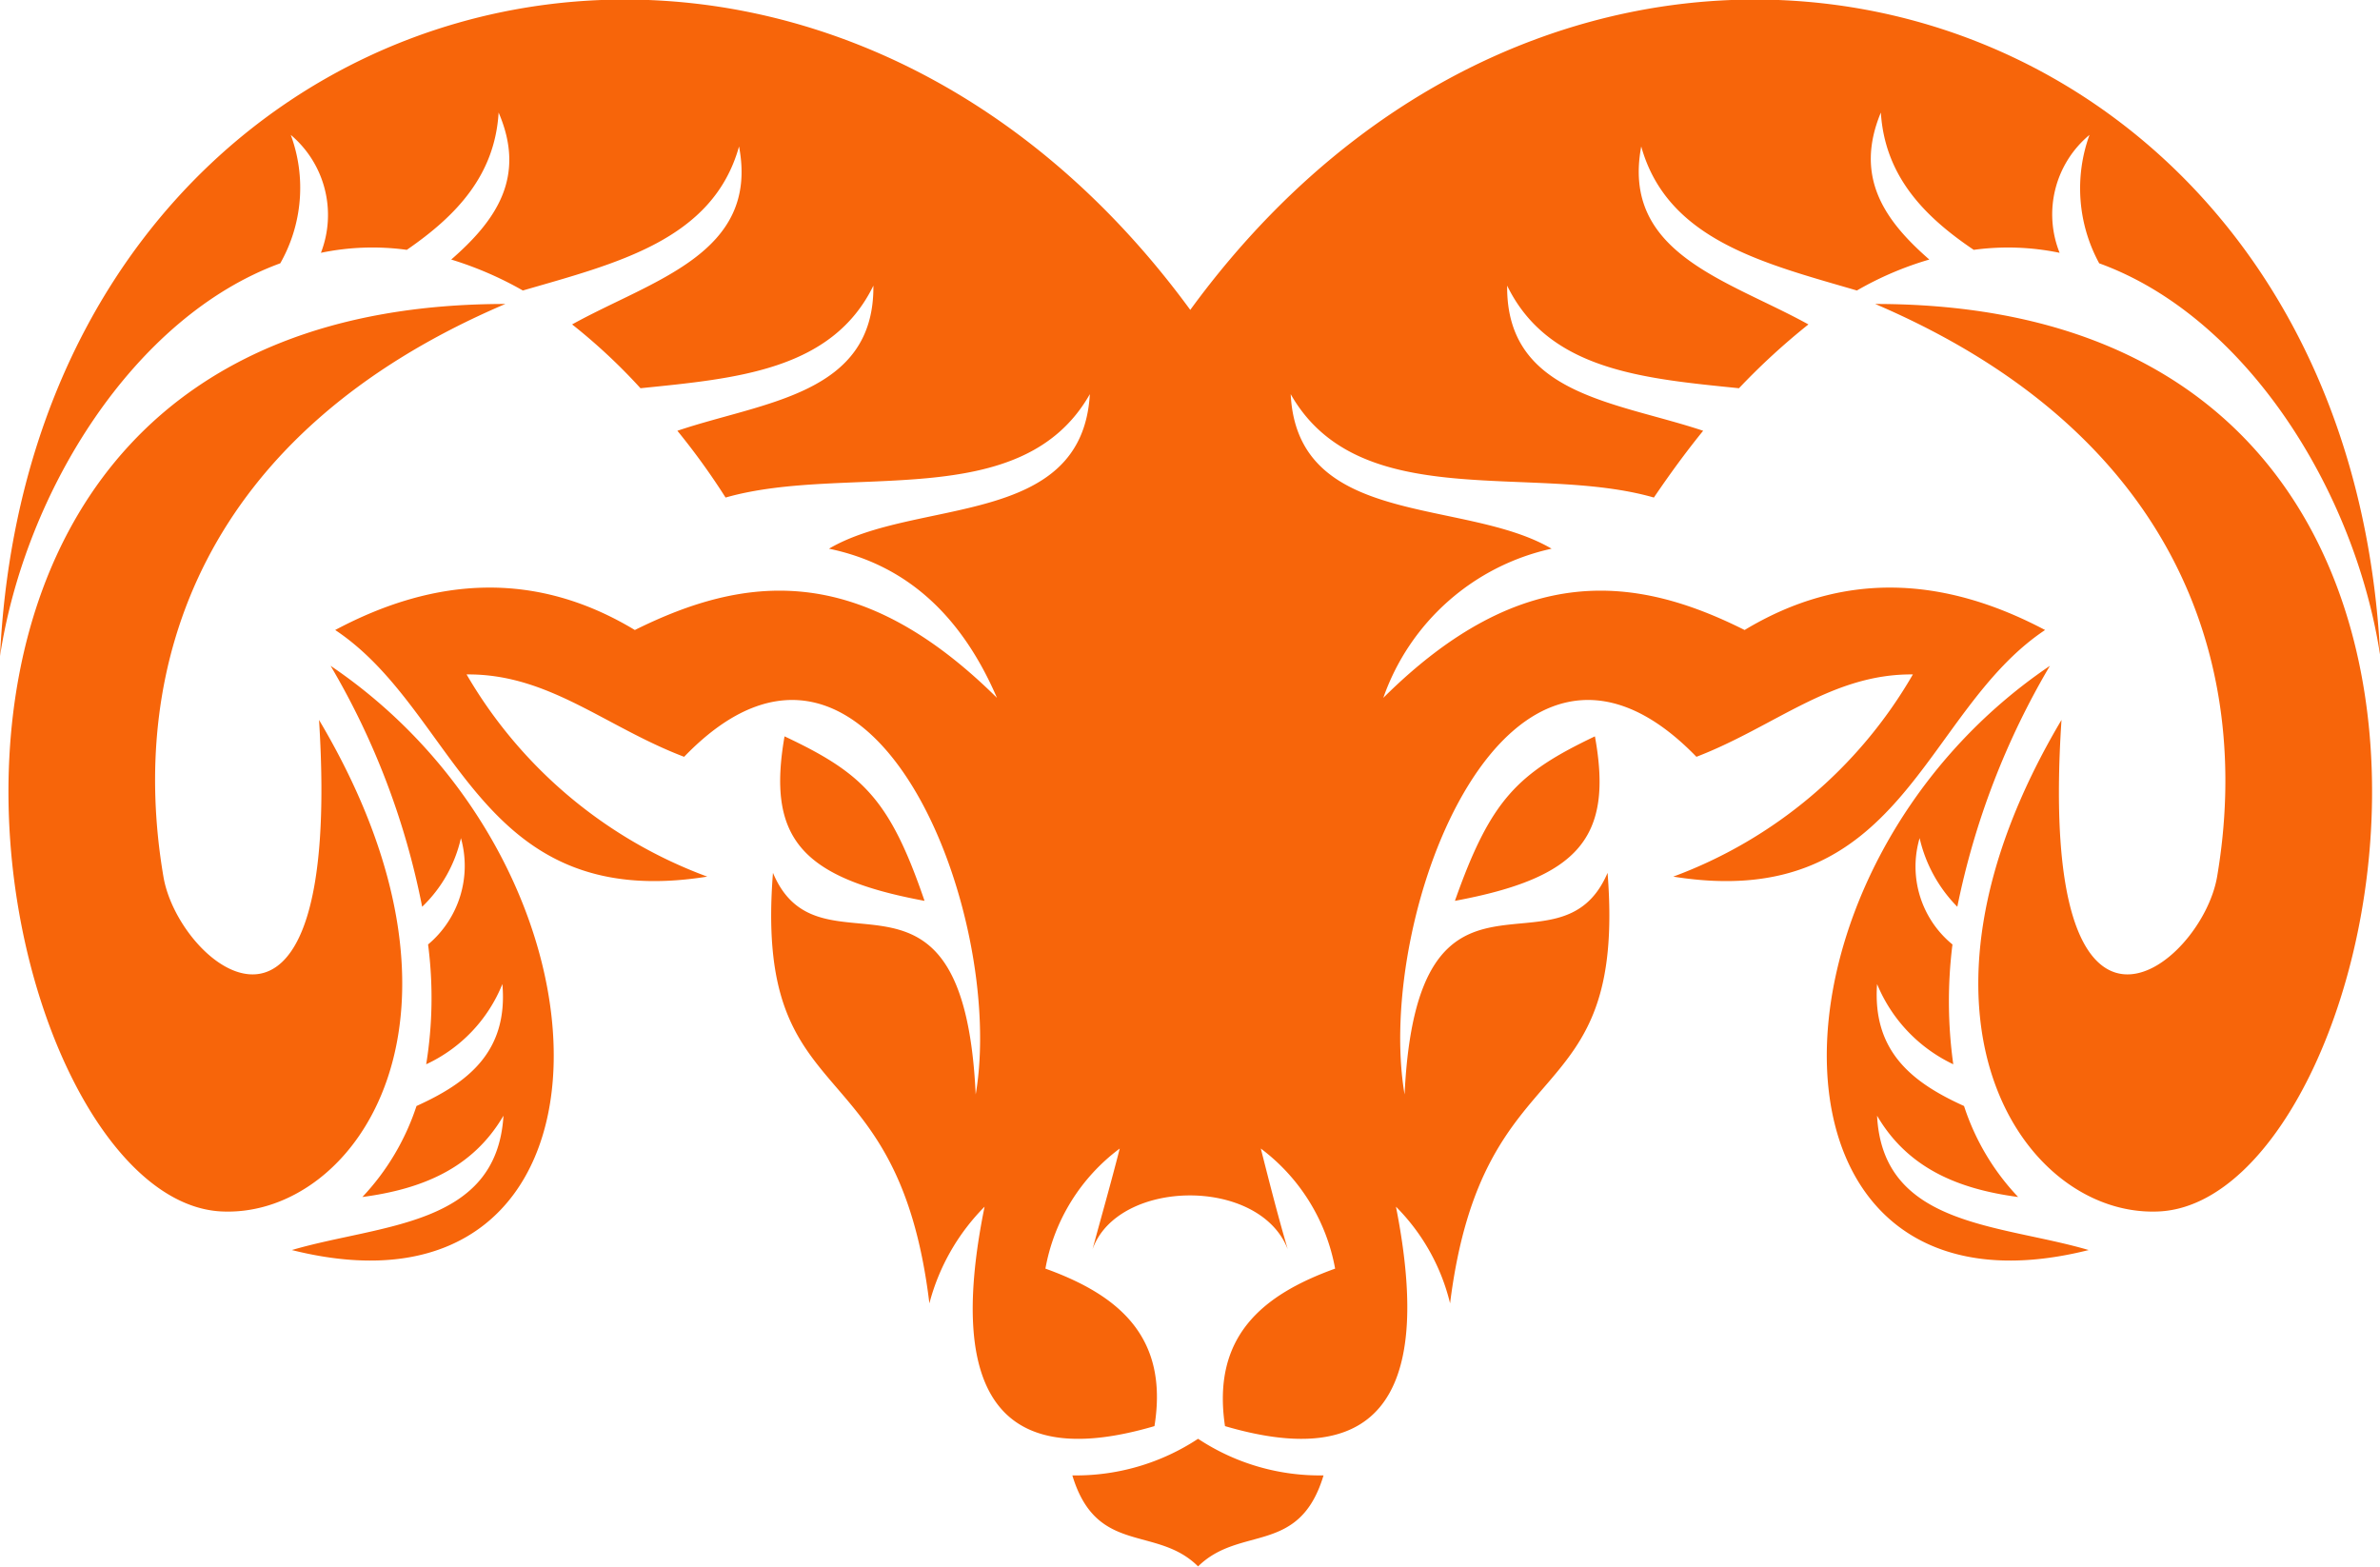 <svg xmlns="http://www.w3.org/2000/svg" width="88.4" height="58.19" viewBox="0 0 88.4 58.19">
<defs>
    <style>
      .cls-1 {
        fill: #f7650a;
        fill-rule: evenodd;
      }
    </style>
  </defs>
  <path id="Ram" class="cls-1" d="M1062.46,4256.02c0.33-1.22.69-2.48,1.01-3.74a7.125,7.125,0,0,0-2.76,4.46c2.69,0.97,4.59,2.51,4.05,5.85-5.38,1.58-7.82-.72-6.31-8.15a7.957,7.957,0,0,0-2.05,3.59c-1.18-9.74-6.53-6.83-5.81-15.99,1.76,4.2,7.07-1.58,7.53,8.23,1.15-6.68-3.87-19.76-10.83-12.54-2.94-1.12-5.03-3.09-8.08-3.06a17.247,17.247,0,0,0,8.94,7.51c-8.58,1.37-9.22-6.1-13.82-9.16,3.77-2.01,7.5-2.19,11.13,0,4.05-2.01,8.29-2.59,13.45,2.52-1.29-2.99-3.3-4.93-6.24-5.54,3.23-1.9,9.4-.75,9.69-5.74-2.55,4.49-9.01,2.55-13.53,3.84a25.944,25.944,0,0,0-1.79-2.48c3.19-1.08,7.32-1.33,7.28-5.39-1.54,3.16-5.13,3.45-8.65,3.81a21.4,21.4,0,0,0-2.54-2.37c2.97-1.65,6.96-2.62,6.2-6.61-0.97,3.48-4.55,4.34-8.03,5.35a13.13,13.13,0,0,0-2.66-1.15c1.65-1.44,2.8-3.05,1.76-5.46-0.14,2.34-1.58,3.84-3.41,5.1a9.4,9.4,0,0,0-3.19.11,3.891,3.891,0,0,0-1.12-4.38,5.679,5.679,0,0,1-.39,4.77c-5.42,1.98-9.47,8.45-10.41,14.59,1.22-25.26,29.35-33.16,44.21-12.86,14.82-20.3,42.95-12.4,44.2,12.86-0.93-6.14-4.98-12.61-10.44-14.59a5.825,5.825,0,0,1-.36-4.77,3.839,3.839,0,0,0-1.11,4.38,9.442,9.442,0,0,0-3.19-.11c-1.87-1.26-3.3-2.76-3.45-5.1-1,2.41.15,4.02,1.8,5.46a12.239,12.239,0,0,0-2.69,1.15c-3.45-1.01-7.04-1.87-8.01-5.35-0.75,3.99,3.23,4.96,6.21,6.61a25.256,25.256,0,0,0-2.58,2.37c-3.52-.36-7.07-0.65-8.61-3.81-0.04,4.06,4.05,4.31,7.28,5.39-0.61.75-1.22,1.58-1.83,2.48-4.48-1.29-10.94.65-13.49-3.84,0.25,4.99,6.46,3.84,9.69,5.74a8.567,8.567,0,0,0-6.25,5.54c5.14-5.11,9.41-4.53,13.42-2.52,3.63-2.19,7.36-2.01,11.16,0-4.59,3.06-5.24,10.53-13.81,9.16a17.153,17.153,0,0,0,8.9-7.51c-3.02-.03-5.13,1.94-8.04,3.06-7-7.22-11.98,5.86-10.84,12.54,0.47-9.81,5.74-4.03,7.54-8.23,0.72,9.16-4.63,6.25-5.85,15.99a7.609,7.609,0,0,0-2.01-3.59c1.47,7.43-.97,9.73-6.35,8.15-0.5-3.34,1.4-4.88,4.09-5.85a7.168,7.168,0,0,0-2.76-4.46c0.32,1.26.64,2.52,1,3.74-1.04-2.7-6.31-2.63-7.25,0h0Zm35.56-21.67c-11.26,7.62-11.3,24.9,1.44,21.7-3.3-.97-7.65-0.86-7.86-4.99,1.15,1.97,3.05,2.73,5.24,3.02a8.9,8.9,0,0,1-2.01-3.38c-1.9-.86-3.41-2.01-3.23-4.53a5.7,5.7,0,0,0,2.83,2.98,16.973,16.973,0,0,1-.03-4.45,3.738,3.738,0,0,1-1.22-3.95,5.334,5.334,0,0,0,1.4,2.55,28.814,28.814,0,0,1,3.44-8.95h0Zm-6.49-13.44c11.26,4.82,14.03,13.44,12.7,21.27-0.58,3.38-6.71,8.23-5.78-5.82-6.53,11-1.43,18.4,3.52,18.26,8.97-.18,15.79-33.71-10.44-33.71h0Zm-10.41,16.06c0.68,3.74-.57,5.25-5.2,6.11,1.33-3.77,2.33-4.74,5.2-6.11h0Zm-19.41,27.45a8.238,8.238,0,0,0,4.67-1.36v4.74c-1.55-1.54-3.77-.39-4.67-3.38h0Zm9.33,0a8.18,8.18,0,0,1-4.66-1.36v4.74c1.57-1.54,3.76-.39,4.66-3.38h0Zm-36.88-30.07c11.26,7.62,11.3,24.9-1.44,21.7,3.3-.97,7.61-0.86,7.86-4.99-1.15,1.97-3.05,2.73-5.24,3.02a9.027,9.027,0,0,0,2.01-3.38c1.9-.86,3.41-2.01,3.19-4.53a5.586,5.586,0,0,1-2.83,2.98,15.39,15.39,0,0,0,.07-4.45,3.811,3.811,0,0,0,1.22-3.95,5.076,5.076,0,0,1-1.44,2.55,28.309,28.309,0,0,0-3.4-8.95h0Zm6.49-13.44c-11.3,4.82-14.03,13.44-12.7,21.27,0.57,3.38,6.67,8.23,5.78-5.82,6.53,11,1.43,18.4-3.52,18.26-8.97-.18-15.79-33.71,10.44-33.71h0Zm10.37,16.06c-0.65,3.74.57,5.25,5.2,6.11-1.29-3.77-2.29-4.74-5.2-6.11h0Z" transform="translate(-1021.88 -4209.62)"/>
</svg>
